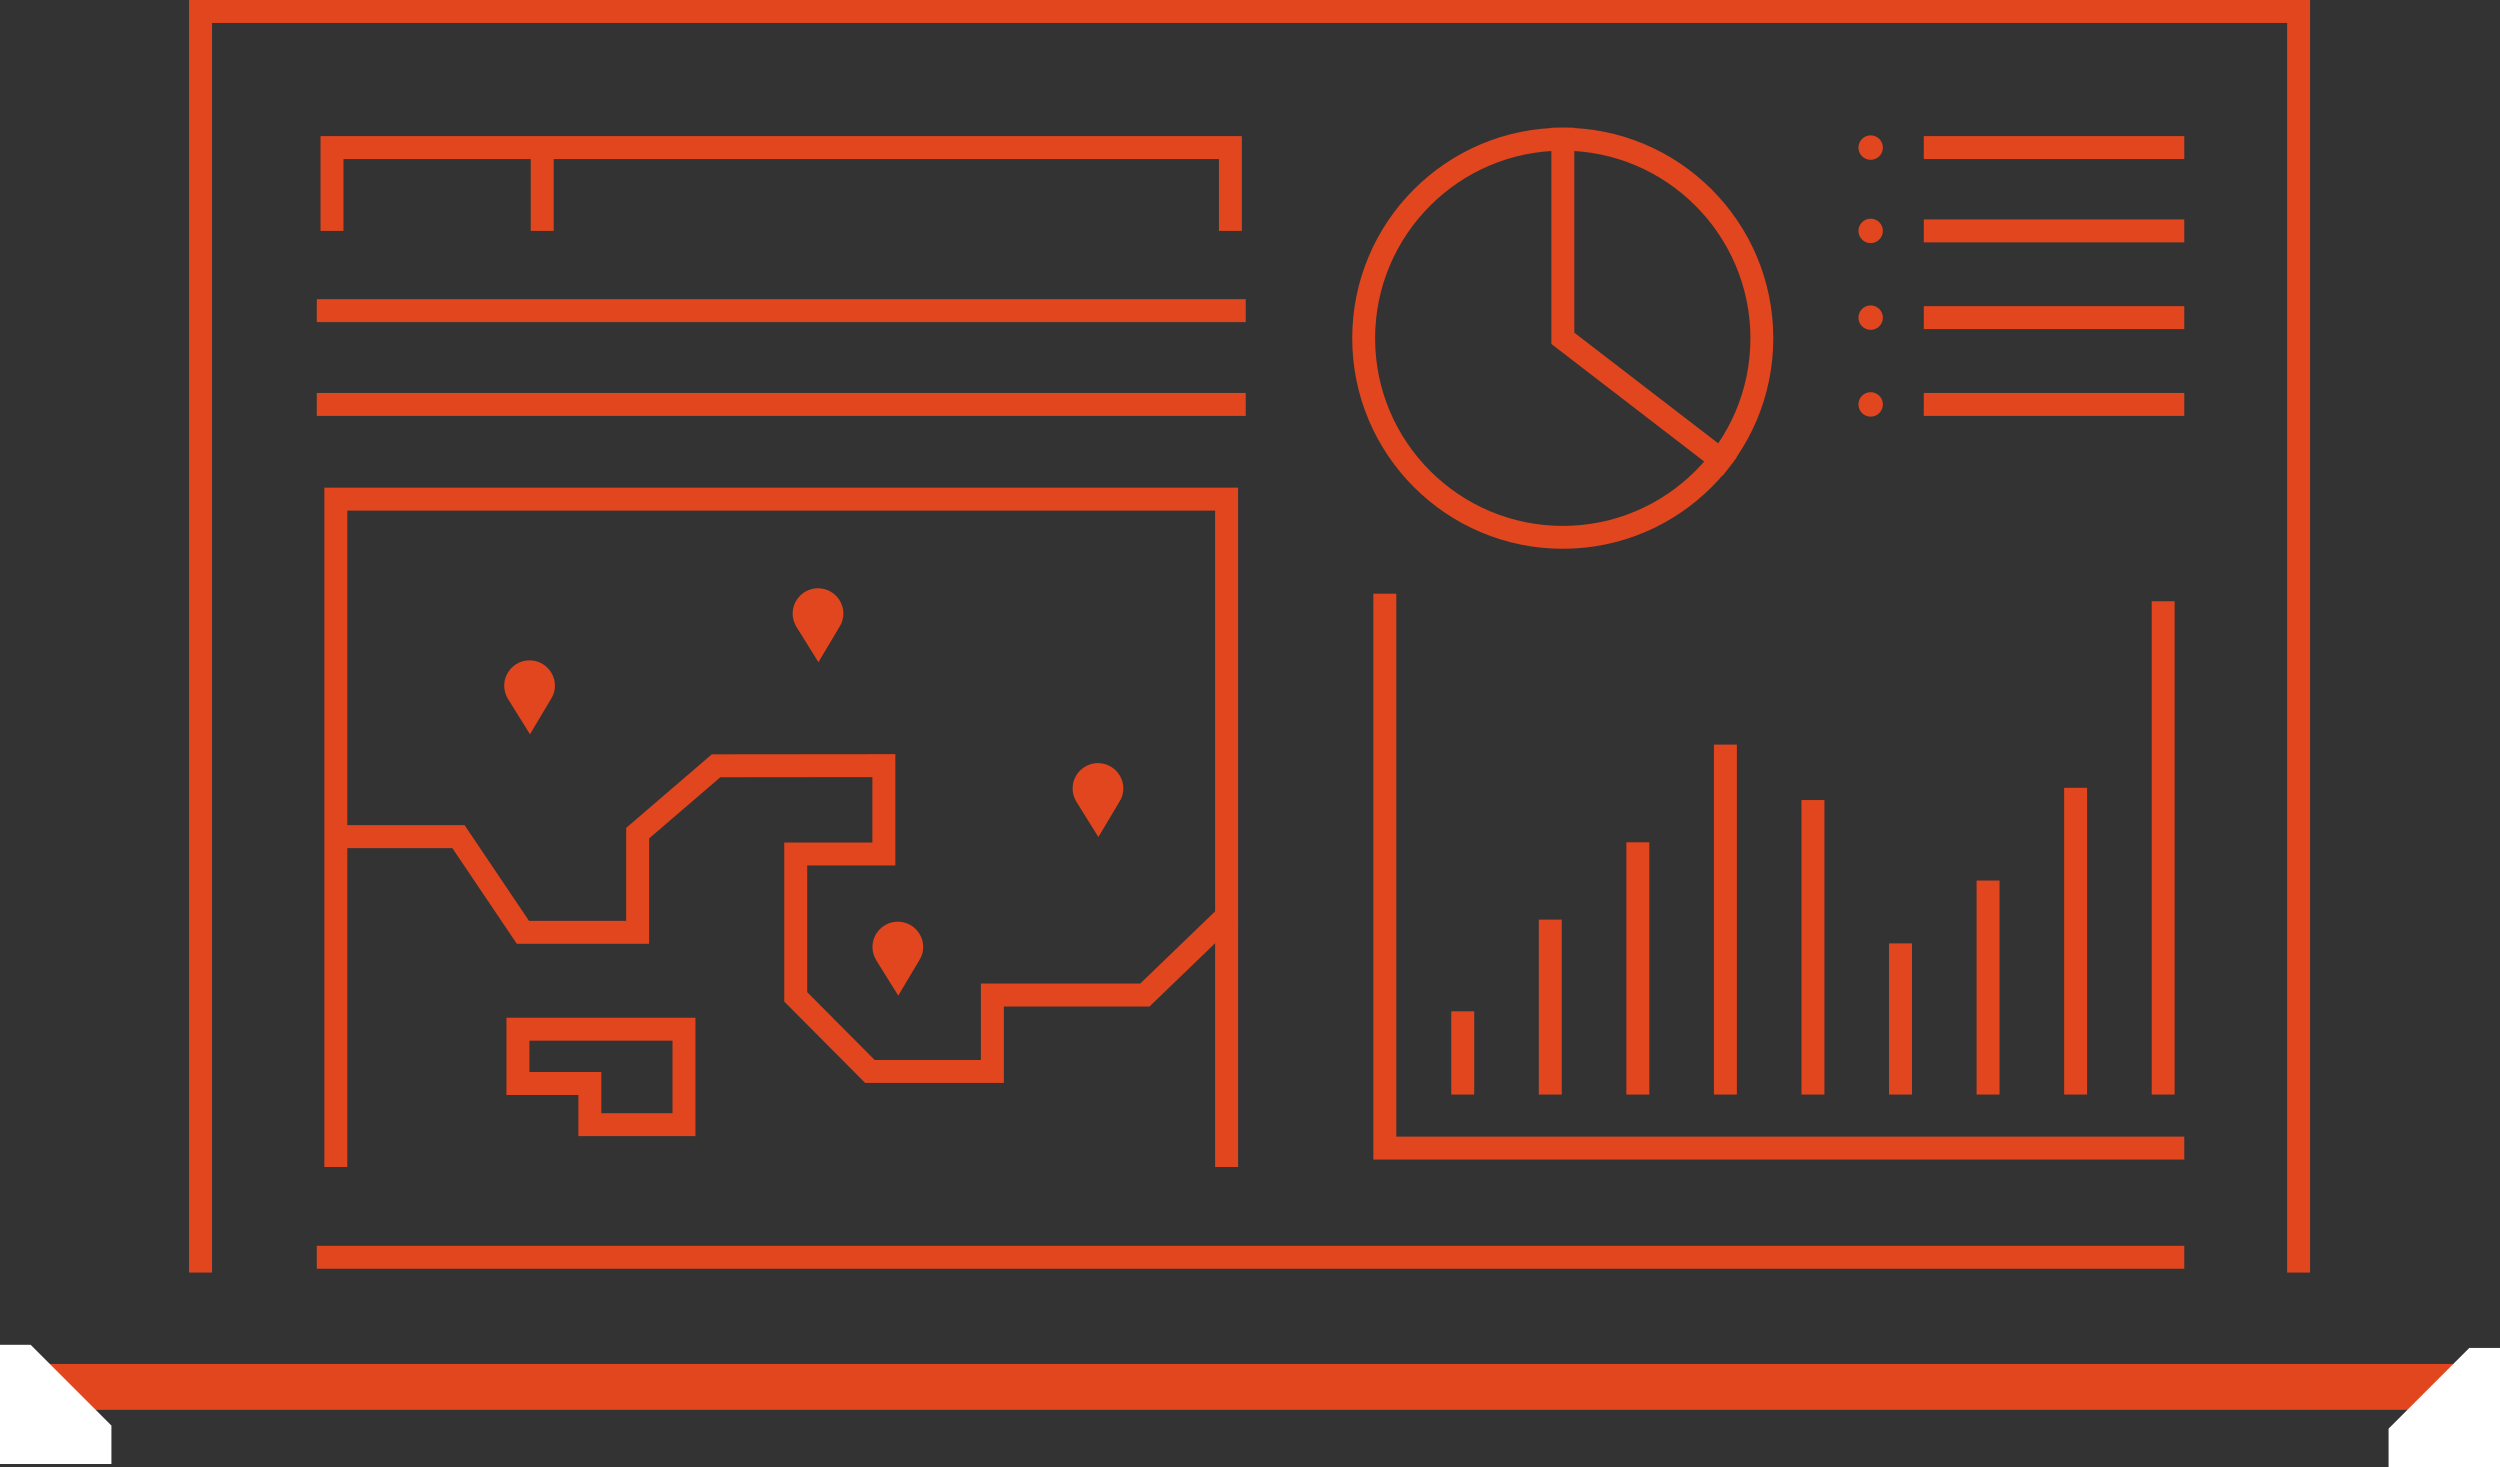 <?xml version="1.0" encoding="UTF-8"?>
<svg id="_レイヤー_2" data-name="レイヤー 2" xmlns="http://www.w3.org/2000/svg" viewBox="0 0 300.67 176.43">
  <rect x="0" y="0" width="300.67" height="176.43" fill="#333333" stroke="none"/>
  <defs>
    <style>
      .cls-1 {
        fill: #fff;
      }

      .cls-2 {
        fill: #e1461e;
      }

      .cls-3 {
        stroke-width: 2.76px;
      }

      .cls-3, .cls-4 {
        fill: none;
        stroke: #e1461e;
        stroke-miterlimit: 90;
      }

      .cls-4 {
        stroke-width: 5.52px;
      }
    </style>
  </defs>
  <g id="design">
    <g>
      <path class="cls-2" d="m134.8,96.13c.19-.4.3-.83.3-1.3,0-1.68-1.37-3.05-3.05-3.05s-3.05,1.37-3.05,3.05c0,.47.11.9.3,1.3l.14.26c.04.07.08.13.12.2l2.54,4.08,2.46-4.13s.01-.02.02-.03l.21-.38Z"/>
      <path class="cls-2" d="m110.73,115.2c.19-.4.3-.83.3-1.3,0-1.68-1.37-3.05-3.05-3.05s-3.05,1.37-3.05,3.05c0,.47.11.9.3,1.3l.14.26c.04.07.08.13.12.2l2.54,4.08,2.46-4.13s.01-.02.02-.03l.21-.38Z"/>
      <path class="cls-2" d="m66.44,83.77c.19-.4.3-.83.3-1.3,0-1.68-1.37-3.05-3.05-3.05s-3.05,1.37-3.05,3.05c0,.47.11.9.3,1.3l.14.26c.04.07.08.13.12.2l2.54,4.08,2.46-4.13s.01-.02.02-.03l.21-.38Z"/>
      <path class="cls-2" d="m101.13,75.1c.19-.4.3-.83.3-1.3,0-1.68-1.37-3.05-3.05-3.05s-3.05,1.37-3.05,3.05c0,.47.11.9.3,1.3l.14.26c.04.07.08.13.12.2l2.54,4.08,2.46-4.13s.01-.02.02-.03l.21-.38Z"/>
      <line class="cls-4" x1="296.87" y1="166.8" x2="3.69" y2="166.8"/>
      <g>
        <path class="cls-2" d="m187.95,18.12c12.44,0,22.57,10.12,22.57,22.57s-10.12,22.56-22.57,22.56-22.57-10.12-22.57-22.56,10.12-22.57,22.57-22.57m0-2.76c-13.99,0-25.32,11.34-25.32,25.32s11.34,25.32,25.32,25.32,25.32-11.34,25.32-25.32-11.34-25.32-25.32-25.32h0Z"/>
        <polyline class="cls-3" points="40.39 140.35 40.39 60.03 147.52 60.03 147.52 140.35"/>
        <polyline class="cls-3" points="262.7 138.08 166.55 138.08 166.55 71.4"/>
        <polyline class="cls-3" points="39.93 100.62 55.14 100.62 62.89 112.13 76.69 112.13 76.69 100.2 86.12 92.1 106.3 92.08 106.3 102.71 95.7 102.71 95.7 119.89 104.62 128.86 119.35 128.86 119.35 119.67 137.69 119.67 147.98 109.75"/>
        <polygon class="cls-3" points="62.29 130.31 62.29 123.78 82.26 123.78 82.26 135.26 70.94 135.26 70.94 130.31 62.29 130.31"/>
        <polyline class="cls-3" points="24.12 153.05 24.12 1.38 276.45 1.38 276.45 153.05"/>
        <polyline class="cls-3" points="39.93 27.77 39.93 17.75 147.98 17.75 147.98 27.77"/>
        <line class="cls-3" x1="65.21" y1="17.75" x2="65.21" y2="27.77"/>
        <line class="cls-3" x1="38.1" y1="37.36" x2="149.82" y2="37.36"/>
        <line class="cls-3" x1="38.1" y1="48.64" x2="149.82" y2="48.64"/>
        <g>
          <g>
            <circle class="cls-2" cx="224.98" cy="17.75" r="1.47"/>
            <line class="cls-3" x1="231.37" y1="17.75" x2="262.7" y2="17.75"/>
          </g>
          <g>
            <circle class="cls-2" cx="224.98" cy="27.77" r="1.47"/>
            <line class="cls-3" x1="231.37" y1="27.77" x2="262.7" y2="27.77"/>
          </g>
          <g>
            <circle class="cls-2" cx="224.98" cy="38.2" r="1.47"/>
            <line class="cls-3" x1="231.37" y1="38.2" x2="262.7" y2="38.2"/>
          </g>
          <g>
            <circle class="cls-2" cx="224.98" cy="48.64" r="1.47"/>
            <line class="cls-3" x1="231.37" y1="48.64" x2="262.7" y2="48.64"/>
          </g>
        </g>
        <line class="cls-3" x1="175.92" y1="121.63" x2="175.92" y2="131.64"/>
        <line class="cls-3" x1="186.45" y1="110.6" x2="186.45" y2="131.64"/>
        <line class="cls-3" x1="196.98" y1="101.3" x2="196.98" y2="131.64"/>
        <line class="cls-3" x1="207.51" y1="89.55" x2="207.51" y2="131.64"/>
        <line class="cls-3" x1="218.04" y1="96.22" x2="218.04" y2="131.64"/>
        <line class="cls-3" x1="228.57" y1="113.46" x2="228.57" y2="131.64"/>
        <line class="cls-3" x1="239.1" y1="105.9" x2="239.1" y2="131.64"/>
        <line class="cls-3" x1="249.63" y1="94.75" x2="249.63" y2="131.64"/>
        <line class="cls-3" x1="260.16" y1="72.31" x2="260.16" y2="131.64"/>
      </g>
      <polygon class="cls-1" points="3.69 161.74 13.4 171.45 13.4 176.07 0 176.07 0 161.74 3.69 161.74"/>
      <polygon class="cls-1" points="296.98 162.11 287.27 171.82 287.27 176.43 300.67 176.43 300.67 162.11 296.98 162.11"/>
      <polyline class="cls-3" points="187.96 15.36 187.96 40.69 208.02 56.12"/>
      <line class="cls-3" x1="262.7" y1="151.21" x2="38.1" y2="151.21"/>
    </g>
  </g>
</svg>